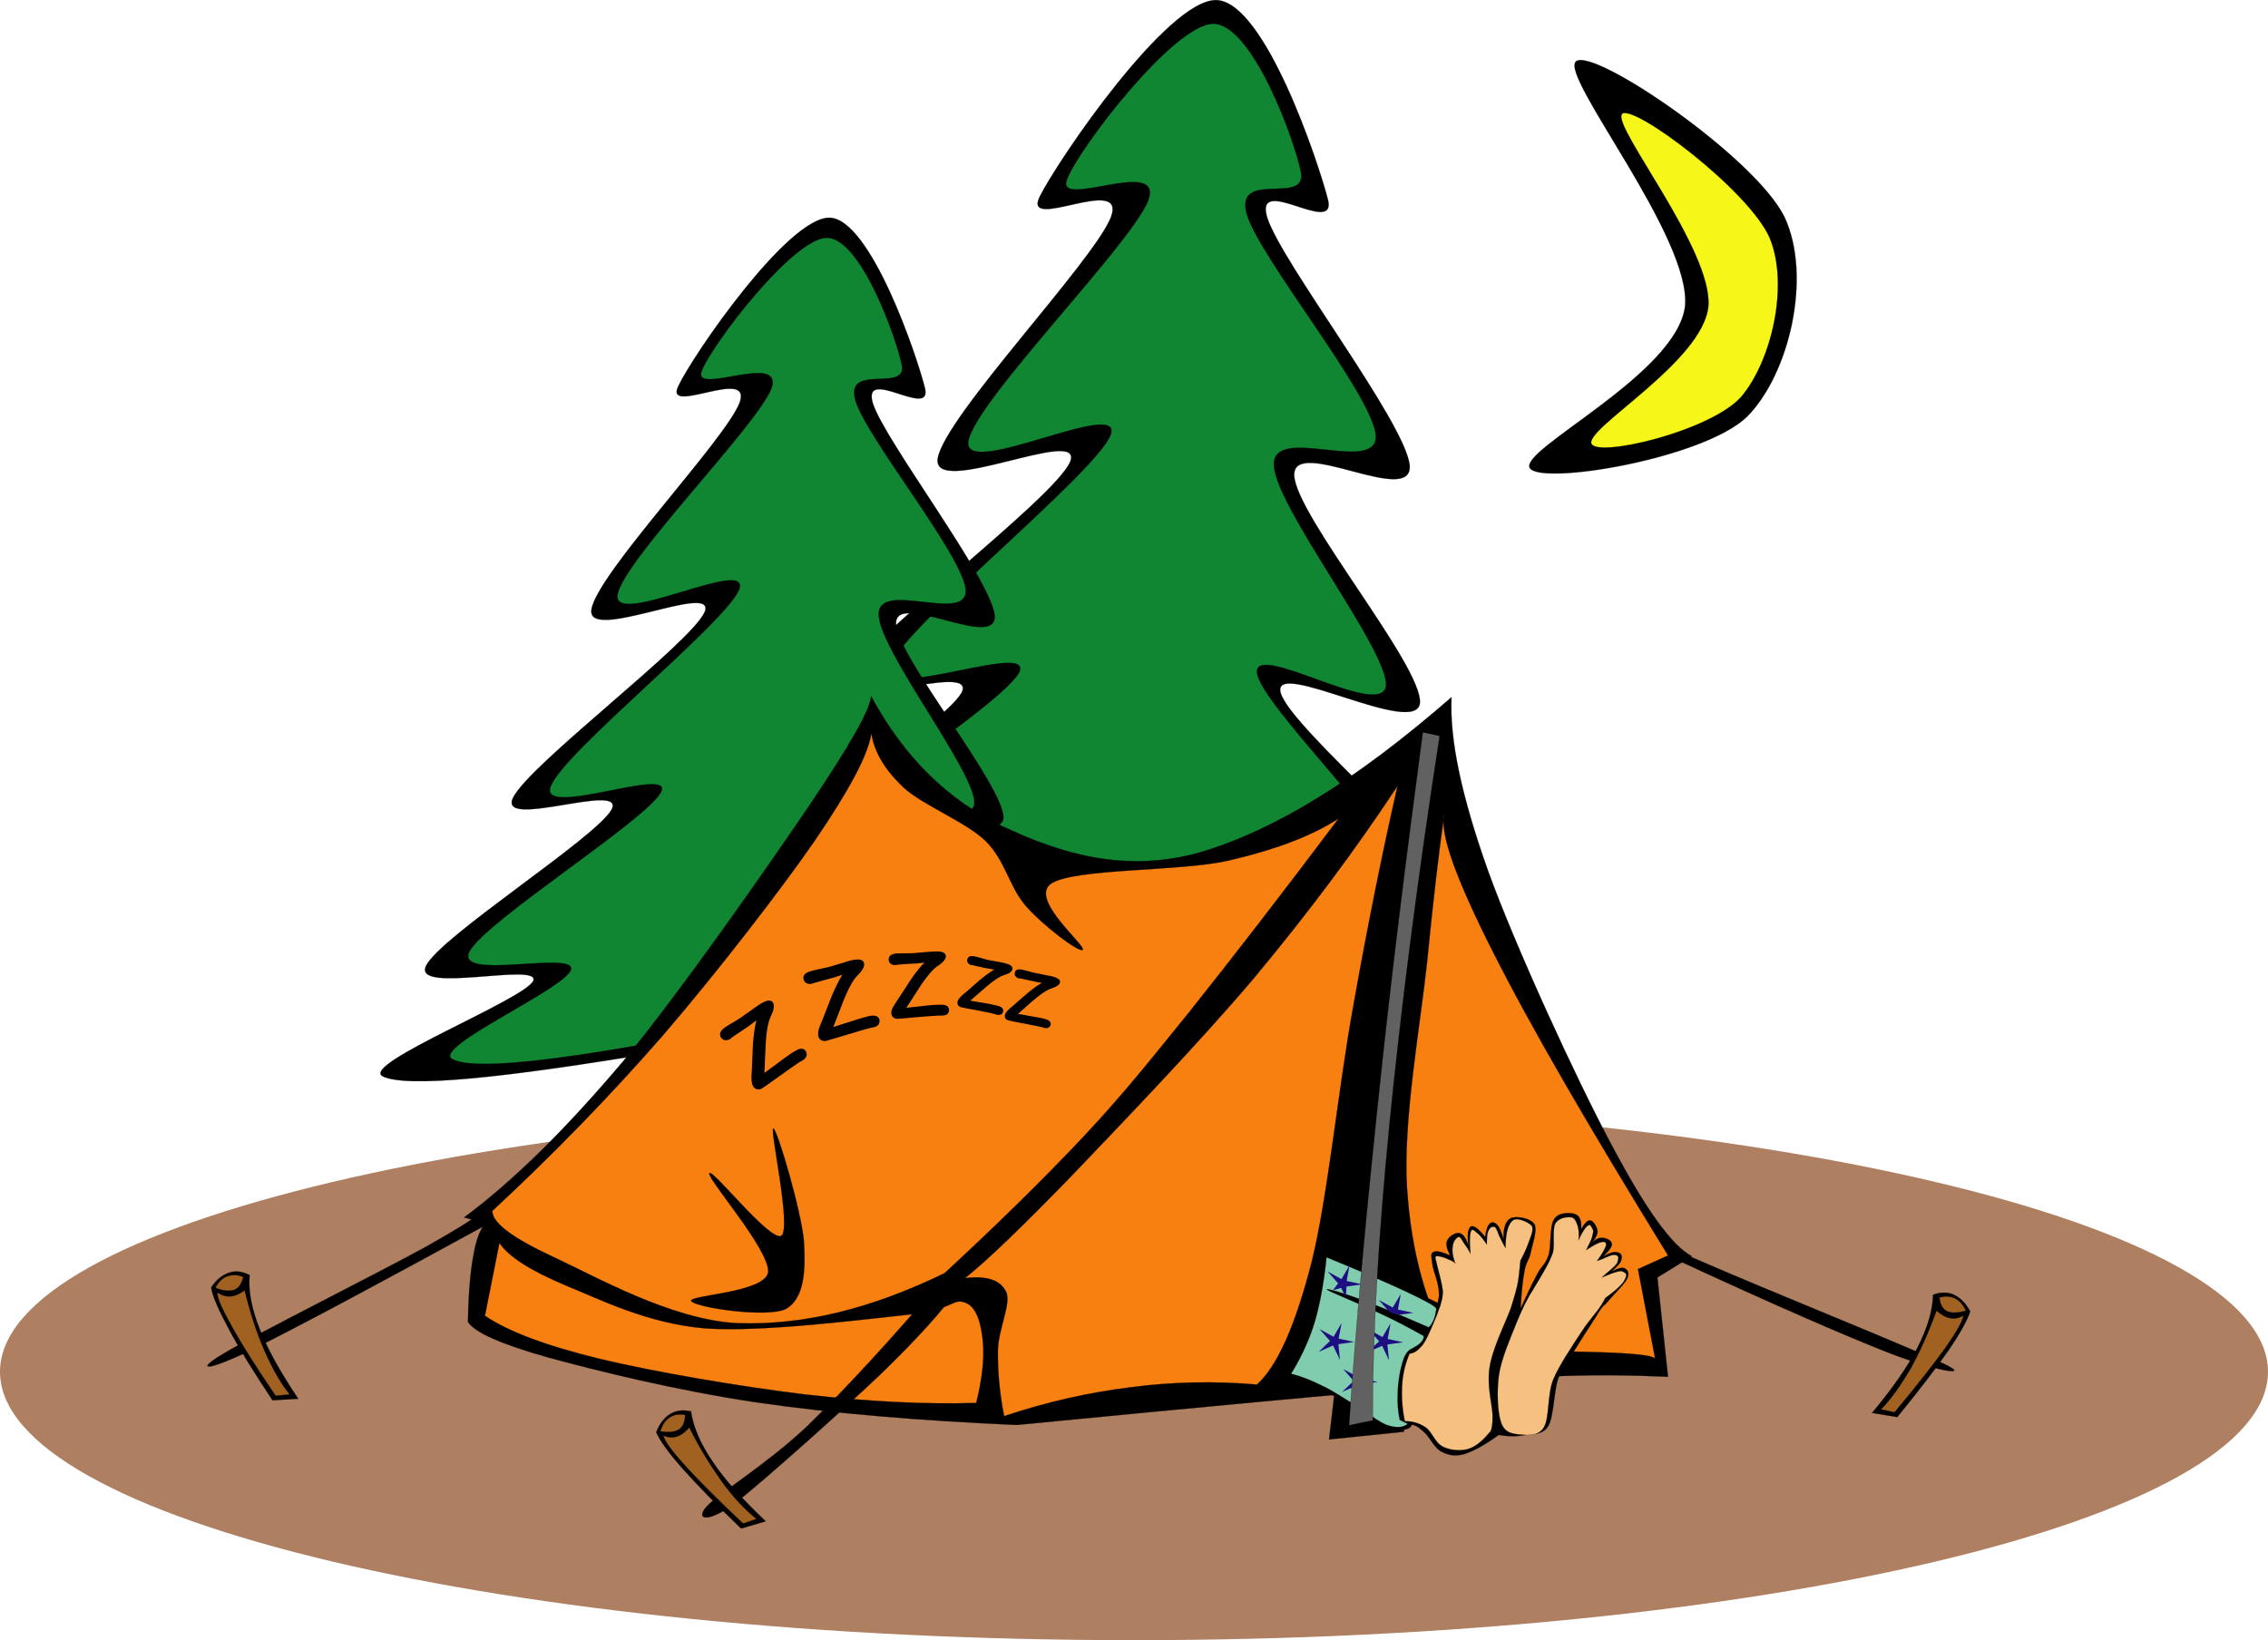 <svg xmlns="http://www.w3.org/2000/svg" viewBox="0 0 485.784 351.354" overflow="visible"><g clip-rule="evenodd" fill-rule="evenodd"><path d="M242.89 236.37c134.08 0 242.89 25.756 242.89 57.492s-108.82 57.492-242.89 57.492S0 325.604 0 293.864s108.82-57.49 242.89-57.49" fill="#AE7F61"/><path d="M221.23 272l-.72-63.289c-42.552 7.236-66.096 9.469-72 6.553-5.58-3.061 35.712-19.297 37.8-23.977 1.584-4.752-30.06 3.564-26.892-3.637 3.456-7.344 42.624-32.147 46.548-39.275 3.492-7.056-28.548 5.256-24.732-2.916 3.996-8.46 44.568-38.556 47.988-46.548 3.096-7.92-29.736 7.992-28.368-.72 1.548-9.036 33.3-42.12 37.08-51.624 3.528-9.432-19.008 3.312-15.264-4.392 3.888-7.848 27.324-42.264 37.836-42.156 10.404.252 21.96 34.92 23.976 42.912 1.62 7.668-15.876-5.796-13.067 3.636 2.987 9.612 29.412 43.632 30.527 53.064.757 9.18-24.983-6.336-24.731 2.196.324 8.604 27.396 40.716 26.928 48.708-.612 7.668-31.752-9.72-29.844-2.16 2.016 7.704 40.788 39.851 41.472 47.267.288 7.057-37.836-7.631-38.556-4.355-.468 3.313 37.836 20.557 34.92 23.977-3.276 3.24-20.988 1.836-53.82-4.355l-7.992 66.887c-9.7-1.91-19.39-3.85-29.11-5.79z" stroke="#000" stroke-miterlimit="10" stroke-width=".036"/><path d="M227.78 261.81l-2.196-56.734c-34.956 6.658-54.504 8.604-59.616 5.832-4.896-2.953 28.872-17.965 29.808-22.537.684-4.572-29.232 2.988-25.452-4.393 3.816-7.631 44.388-32.939 47.988-39.959 3.168-6.948-30.816 6.948-27.648-1.476 3.384-8.676 44.28-41.364 47.268-49.464 2.592-7.992-31.752 9.72-30.528 1.476 1.44-8.604 34.848-42.156 38.556-51.624 3.348-9.468-19.692 1.98-17.46-4.392 2.376-6.516 22.716-33.12 31.284-33.444 8.388-.144 17.604 25.056 18.899 32.004 1.008 6.84-14.22-.756-11.664 8.712 2.7 9.36 26.496 38.124 27.648 47.268.756 8.928-22.068-2.448-21.816 6.552.36 9.108 24.517 39.636 24.013 47.268-.828 7.344-28.009-9.54-27.648-2.88.54 6.696 30.672 35.424 30.564 42.875-.433 7.201-31.465-3.42-32.005.756-.359 4.178 31.32 21.42 29.089 23.977-2.521 2.412-16.921-.684-43.633-9.432l-6.552 61.813c-6.29-.74-12.59-1.46-18.89-2.21z" stroke="#000" stroke-miterlimit="10" stroke-width=".036" fill="#108632"/><path d="M144.08 279.05l-.612-54.072c-36.396 6.156-56.484 8.064-61.524 5.58-4.824-2.627 30.564-16.486 32.292-20.482 1.44-3.996-25.848 2.916-23.004-3.133 2.88-6.229 36.504-27.504 39.78-33.552 3.024-6.048-24.48 4.464-21.132-2.484 3.456-7.164 38.016-33.012 41.04-39.78 2.772-6.768-25.524 6.768-24.228-.612 1.26-7.668 28.44-36.036 31.68-44.136 3.06-8.064-16.344 2.916-13.068-3.708 3.24-6.804 23.364-36.036 32.328-36.036 8.82.108 18.9 29.916 20.52 36.648 1.368 6.48-13.572-4.932-11.196 3.096 2.592 8.136 25.092 37.332 26.1 45.396.648 7.776-21.348-5.4-21.132 1.836.36 7.344 23.256 34.884 23.004 41.652-.54 6.551-27.18-8.28-25.488-1.872 1.692 6.517 34.884 34.091 35.424 40.392.216 6.049-32.292-6.48-32.94-3.707-.504 2.879 32.4 17.531 29.844 20.482-2.771 2.736-17.964 1.549-46.008-3.707l-6.84 57.168c-8.27-1.67-16.55-3.32-24.83-4.98z" stroke="#000" stroke-miterlimit="10" stroke-width=".036"/><path d="M149.66 270.34l-1.872-48.457c-29.916 5.689-46.62 7.344-50.94 4.969-4.284-2.592 24.804-15.301 25.488-19.26.504-3.924-24.948 2.555-21.78-3.744 3.348-6.48 37.908-28.188 41.04-34.165 2.844-5.832-26.46 5.832-23.616-1.26 2.844-7.452 37.872-35.28 40.392-42.264 2.196-6.948-27.144 8.424-26.1 1.26 1.224-7.344 29.7-36.036 32.94-44.136 2.844-8.028-16.848 1.548-14.94-3.744 2.052-5.508 19.44-28.368 26.748-28.584 7.272-.145 14.976 21.42 16.164 27.36.936 5.796-12.24-.612-9.972 7.452 2.34 7.992 22.572 32.616 23.616 40.392.792 7.74-18.972-2.232-18.612 5.616.288 7.776 20.916 33.876 20.484 40.392-.612 6.227-24.084-8.208-23.616-2.484.54 5.76 26.136 30.241 26.1 36.649-.396 6.191-26.82-2.953-27.324.611-.432 3.637 26.784 18.252 24.84 20.52-2.196 1.98-14.4-.576-37.296-8.064l-5.58 52.813c-5.36-.62-10.76-1.23-16.16-1.88z" stroke="#000" stroke-miterlimit="10" stroke-width=".036" fill="#108632"/><path d="M337.55 13.157c3.672-3.132 38.268 20.412 44.64 33.264 6.013 12.744 1.08 33.732-7.992 42.84-9.287 9-44.243 14.796-46.548 10.98-2.16-4.032 31.429-20.052 33.265-34.596 1.47-14.723-26.83-49.211-23.37-52.487z" stroke="#000" stroke-miterlimit="10" stroke-width=".036"/><path d="M347.41 24.425c2.231-2.412 27.323 16.38 31.68 26.64 4.14 10.188.288 26.352-6.12 33.912-6.516 7.38-30.924 13.14-32.112 10.044-1.188-3.384 23.868-17.568 25.057-29.376 1-12.024-20.67-38.628-18.51-41.22z" stroke="#000" stroke-miterlimit="10" stroke-width=".036" fill="#F7F619"/><path d="M186.56 149.09c7.092 13.104 16.38 22.212 28.152 27.901 11.916 5.58 25.776 10.188 42.12 5.65 16.235-4.752 33.804-15.624 54.072-33.299-.433 9 2.088 21.096 7.848 37.26 5.796 16.092 18.936 44.641 26.388 58.572 7.309 13.787 12.924 21.672 17.244 23.939l-7.38 4.535 2.268 21.277c-8.352-.361-16.487-.432-24.947-.072-8.496.217-6.265.287-25.381 2.016-19.331 1.764-48.6 4.428-89.208 8.389-20.7-.936-38.988-2.412-55.836-4.861-16.92-2.52-33.984-6.73-44.388-9.574-10.368-2.916-15.984-5.473-17.28-7.668.108-6.084.504-10.766 1.188-14.328.612-3.529 1.548-5.832 2.664-6.77l-4.68-1.26c10.62-7.883 21.744-18.863 34.2-33.623 12.312-14.904 30.636-41.221 39.564-54.36 8.84-13.11 13.31-20.92 13.41-23.73z" stroke="#000" stroke-miterlimit="10" stroke-width=".036"/><path d="M299.32 168.39c-8.892 13.5-18.972 27-30.672 41.076-11.916 14.076-28.8 31.609-39.276 42.588-10.44 10.729-17.856 17.928-22.68 21.744 4.716-.576 7.668.432 8.856 3.023 1.044 2.521-1.692 7.885-1.8 12.35-.072 4.428.324 9.107 1.332 14.184 9.144-3.061 18.108-5.076 27.18-6.191 9.072-1.189 17.964-1.332 26.964-.576 4.356-3.924 8.208-12.602 11.7-26.172 3.456-13.861 5.796-37.873 8.964-55.08 3.06-17.17 6.16-32.54 9.44-46.94zM309.36 174.44c-1.044 3.924 2.376 13.608 10.404 29.448 8.064 15.984 20.34 37.152 37.512 65.053l-6.443 2.916 3.672 19.152c-.648-.686-4.536-1.08-11.809-1.332-7.308-.252-17.747-.361-31.607-.18-5.58-9.613-8.82-21.168-9.72-35.102-.9-14.076 2.844-34.703 4.283-48.131 1.34-13.51 2.53-23.84 3.72-31.83z" stroke="#000" stroke-miterlimit="10" stroke-width=".036" fill="#F88011"/><path d="M285.78 298.89l-1.115 9.469 16.056-1.656.288-11.699-15.552 1.332.32 2.56z" stroke="#000" stroke-miterlimit="10" stroke-width=".036"/><path d="M302.92 305.3c.54.18 1.368.756 2.34 1.729.899.828 1.979 3.096 3.384 3.889 1.332.719 2.772 1.15 4.86.611 2.124-.648 4.5-1.98 7.523-4.141 1.944.361 3.744.361 5.544.037 1.801-.324 3.853.072 5.076-1.98 1.188-2.088 1.152-7.451 2.16-10.297 1.008-2.807 2.412-4.176 3.852-6.516 1.44-2.375 3.492-5.436 4.753-7.488 1.26-2.016.972-1.008 2.376-2.807.432-.541 2.916-2.988 3.6-4.176.684-1.225.432-1.98-.36-2.449-.792-.432-2.304.396-2.771.648-.433.217 1.691-1.332 1.979-2.34s.108-1.656-1.044-1.801c-1.188-.143-2.88 1.008-2.88 1.008s2.016-1.799 1.944-2.699c-.072-.936-1.332-1.367-2.16-1.367-.864-.037-1.729.504-2.7 1.654 1.116-1.15 1.764-2.16 1.8-3.023-.107-.973-.899-2.268-1.548-2.34-.611-.145-1.224.576-1.979 1.871.107-1.836-.252-2.807-1.225-3.203-1.008-.432-3.636-.469-4.536 1.008-1.08 1.477-.575 5.76-1.26 7.848-.647 1.98-1.584 2.232-2.52 4.213-1.044 1.908-2.088 4.176-3.42 7.092.144-3.457.468-6.084.828-8.027.359-1.98.827-1.98 1.26-3.602.324-1.764 1.548-5.039.899-6.336-.792-1.402-3.96-1.906-5.075-1.367-1.08.504-1.656 2.016-1.584 4.535-.396-1.512-.828-2.482-1.297-3.059-.575-.613-1.224-.756-1.655-.289-.469.432-.792 1.332-.973 2.844-1.548-1.908-2.447-2.52-3.096-2.23-.54.395-.828 1.691-.468 4.283-.468-1.729-1.08-2.629-1.836-2.844-.828-.324-2.376.684-2.7 1.477-.432.791-.108 1.836.576 3.275-1.765-.793-2.952-1.08-3.564-.721-.684.217-.432 1.045-.216 2.629.18 1.656 1.656 4.355 1.368 7.127-.433 2.736-2.34 6.949-3.384 8.893-1.08 1.801-2.088 2.377-3.024 1.871-1.152 2.736-1.764 5.473-2.124 8.064s-.324 5.184.108 7.633c1.03.31 2.08.6 3.16.89z" stroke="#000" stroke-miterlimit="10" stroke-width=".036"/><path d="M328.37 276.28c-1.225 1.836-2.412 4.248-3.637 7.309-1.224 3.096-3.132 7.379-3.672 10.943-.504 3.564-.288 8.172.504 10.332s2.557 2.305 4.104 2.447c1.548.145 3.852.396 5.04-1.584 1.151-1.979.72-7.02 1.943-10.115 1.261-3.096 4.32-7.596 6.156-10.404 1.8-2.809 3.888-4.68 5.04-7.164 0 0 3.204-2.195 4.068-3.744.899-1.584.18-1.584-.433-1.943-.647-.396-4.355 1.295-4.355 1.295.828-.863 3.06-2.447 3.312-3.238.216-.793.469-1.404-.468-1.584-.936-.182-2.34.863-3.888 1.26 1.151-1.549 1.691-2.629 1.908-3.24.144-.721-.36-.973-.973-.756-.72.107-1.764.719-3.275 1.691.504-1.008 1.008-1.98 1.224-2.627.18-.686.36-1.332.252-1.656-.216-.469-.576-1.441-1.08-.973-.54.324-1.224 1.367-2.052 3.133.216-1.262.036-2.27-.145-3.025-.323-.9-.647-1.799-1.403-1.871-1.008-.107-2.664.072-3.42 1.367-.648 1.297-.108 4.248-.469 6.084-.54 1.584-1.115 2.629-1.872 3.961-.76 1.38-1.51 2.57-2.41 4.08z" stroke="#000" stroke-miterlimit="10" stroke-width=".036" fill="#F5C080"/><path d="M319.01 306.88c.36-.145.72-1.26.684-3.635-.071-2.412-1.296-6.588-.611-10.441.611-3.996 3.456-9.611 4.5-12.527.936-2.951.936-3.096 1.368-4.752.396-1.764.504-3.6.72-5.508.72-1.332 1.296-2.557 1.728-3.816.504-1.367 1.116-2.736.721-3.564-.648-.791-3.276-2.016-4.141-1.152-.972.828-1.476 2.629-1.512 5.832-.576-.898-.972-1.871-1.332-2.52-.36-.936-.612-1.619-.9-1.908-.432-.252-1.08-.035-1.368.648-.359.611-.396 1.584-.396 3.061-.72-1.08-1.404-1.908-1.908-2.34-.684-.504-1.188-1.26-1.512-.469-.252.721-.324 2.268-.072 4.789a12.574 12.574 0 00-1.188-1.945c-.469-.611-.973-1.764-1.368-1.656-.433.109-1.225.973-1.26 2.053-.181.973 0 2.123.54 3.6-.324-.359-.937-.648-1.549-.863-.684-.396-2.159-.793-2.483-.648-.433.035-.181.396.071 1.619.253 1.225 1.152 4.141 1.297 5.977-.036 1.801-.576 2.953-1.225 4.861-.756 1.836-1.943 4.787-2.88 6.227-1.044 1.404-2.052 2.125-3.023 2.16-.864 2.053-1.44 4.248-1.585 6.732-.144 2.412 0 5.004.576 7.775 1.548-.072 3.061.396 4.393 1.26 1.296.793 2.088 3.313 3.636 4.105 1.44.791 3.6 1.043 5.364.611 1.71-.49 3.15-1.68 4.7-3.55z" stroke="#000" stroke-miterlimit="10" stroke-width=".036" fill="#F5C080"/><path d="M308.28 279.34c-.323-.289-1.764-.936-4.319-2.088-2.664-1.189-7.632-3.348-11.017-4.824-3.384-1.512-6.372-2.881-9.107-4.104a6746.706 6746.706 0 01-7.92 25.271l.036.719a180.718 180.718 0 0112.348 6.121c3.168 1.871 5.616 3.924 7.632 5.039 2.016.828 3.672.9 4.824.756 1.044-.107 1.656-.611 1.691-1.367l-2.628-.684c.145-1.584.252-3.096.324-4.68 0-1.656-.396-3.096-.072-4.752a20.243 20.243 0 011.656-5.58c.433.035.937-.109 1.512-.434.576-.395.793-.143 1.765-1.619.864-1.584 1.979-4.104 3.492-7.561l-.21-.23z" stroke="#000" stroke-miterlimit="10" stroke-width=".036"/><path d="M307.63 280.31c-.324-.611-2.556-1.764-6.408-3.6-4.032-1.871-9.54-4.283-17.1-7.379 0 0-.648 7.703-2.557 13.967-1.872 6.229-5.04 10.98-5.04 10.98 2.124.539 4.177 1.332 6.553 2.52 2.34 1.045 4.752 2.773 7.235 4.213 2.34 1.404 4.788 3.527 6.805 4.283 1.836.576 3.348.613 4.392-.287l-1.692-.828c-.396-1.801-.54-3.744-.432-5.688 0-1.98.432-4.752.9-6.229.396-1.621 1.008-2.664 1.691-3.133 1.044-.539 1.872-1.043 2.34-1.512.469-.539.721-.973.612-1.439-2.88-1.584-5.868-3.24-9.36-4.824-3.491-1.691-10.619-4.572-11.268-5.041-.72-.539 3.42.648 7.128 2.053 3.601 1.332 8.46 3.275 14.58 5.977.396-.324.792-.936 1.044-1.549.31-.68.46-1.51.6-2.48z" stroke="#000" stroke-miterlimit="10" stroke-width=".036" fill="#7FCCAE"/><path d="M292.91 289.67l2.483-2.34-2.268-2.557 2.987 1.656 1.729-2.953-.612 3.35 3.313.719-3.385.469.36 3.383-1.476-3.096-3.13 1.37zM282.43 289.6l2.448-2.34-2.269-2.557 3.024 1.656 1.728-2.951-.647 3.348 3.348.719-3.384.469.324 3.385-1.477-3.098-3.09 1.36zM287.47 298.17l2.484-2.34-2.269-2.557 2.988 1.619 1.728-2.951-.611 3.385 3.312.719-3.384.432.36 3.385-1.477-3.061-3.13 1.37zM285.49 276.39l1.115-1.475-2.268-2.557 2.988 1.656 1.728-2.953-.612 3.35 3.349.719-3.385.469-.144 2.375-1.008-2.088-1.76.5zM297.59 281.03l-2.269-2.557 2.988 1.621 1.729-2.916-.612 3.348 3.312.721-3.384.432-1.77-.64z" fill="#1D0E82"/><path d="M288.95 305.33c1.477-21.744 3.601-44.461 6.229-69.408 2.592-25.02 5.832-50.904 9.576-79.057l3.6.792c-4.859 31.392-8.315 58.681-10.764 83.376-2.412 24.625-3.601 45.289-3.564 63.252-1.71.33-3.4.69-5.09 1.05z" stroke="#000" stroke-miterlimit="10" stroke-width=".036" fill="#616161"/><path d="M286.72 175.34c-5.796 3.78-13.752 6.768-24.012 9.108-10.404 2.268-32.292 1.549-37.477 4.787-5.04 3.205 7.416 13.32 6.696 14.258-.972.574-8.856-5.51-12.276-9.506-3.528-4.104-4.248-9.504-8.532-13.822-4.5-4.249-13.392-7.633-17.532-11.413-4.104-3.852-6.372-7.74-6.948-11.664-.684 4.644-4.788 12.24-12.168 23.077-7.56 10.906-20.844 28.08-32.364 41.508-11.628 13.32-23.652 25.668-36.648 37.727-.036 2.557 4.32 5.797 13.068 9.865 8.82 4.068 25.164 13.428 39.312 14.184 14.112.504 28.62-3.023 44.496-10.729 11.16-10.332 20.952-19.908 29.772-29.268 8.712-9.324 13.429-15.336 22.608-26.641 9.17-11.53 19.65-25.03 32-41.48z" stroke="#000" stroke-miterlimit="10" stroke-width=".036" fill="#F88011"/><path d="M148.04 278.69c-.576-1.26 15.66-1.729 16.488-6.119.468-4.682-12.996-19.908-12.6-21.24.468-1.297 13.068 14.832 15.444 13.391 2.196-1.799-2.592-23.076-1.728-23.004.828.145 5.976 17.641 6.552 24.156.396 6.443.072 12.313-3.888 14.545-4.16 1.98-19.57-.36-20.26-1.73z" stroke="#000" stroke-miterlimit="10" stroke-width=".036"/><path d="M106.97 266.27c2.088 3.061 6.696 5.904 14.112 9.072 7.416 2.988 17.424 8.135 29.88 9.215 12.384.9 34.308-1.979 43.812-2.951 9.252-.936 9.252-3.6 11.952-2.557 2.484.865 3.42 4.572 3.78 8.209.36 3.635-.108 7.92-1.404 13.283-11.124.324-23.184-.287-36.756-1.836-13.68-1.656-32.544-4.859-44.1-7.668-11.484-2.809-19.512-5.867-24.372-9.18 1.01-5.17 2.05-10.36 3.1-15.58z" stroke="#000" stroke-miterlimit="10" stroke-width=".036" fill="#F88011"/><path d="M201.68 274.23c-11.016 12.924-20.52 23.256-28.944 31.43-8.532 8.027-18.792 14.256-21.348 17.027-2.484 2.699-.144 3.889 6.192-.756 6.264-4.932 22.896-19.801 30.996-27.504 7.956-7.705 13.32-13.68 16.524-18.217-1.11-.65-2.26-1.3-3.42-1.98zM358.68 269.66l.252-1.838c1.8.793 7.524 3.313 17.316 7.416 9.828 4.141 36.18 14.832 41.004 17.354 4.536 2.34-3.24.9-13.032-2.916-9.9-3.92-24.8-10.4-45.54-20.01zM101.82 260.01c1.692-.217-1.944 2.195-10.908 7.236-9.18 5.074-36.756 18.898-43.02 22.715-6.192 3.637-3.924 3.996 5.832-.719 9.756-4.824 26.676-13.861 51.876-27.648-1.26-.5-2.52-1.04-3.78-1.58z" stroke="#000" stroke-miterlimit="10" stroke-width=".036"/><path d="M45.228 275.81c.288 1.945 1.656 4.934 3.816 8.965 2.16 4.068 5.22 9.035 9.324 15.191l5.508-.324c-3.78-5.65-6.48-10.439-8.244-14.902-1.764-4.465-2.484-8.281-2.16-11.594-1.548-.791-3.06-1.008-4.392-.504-1.368.42-2.7 1.43-3.852 3.15z" stroke="#000" stroke-miterlimit="10" stroke-width=".036"/><path d="M46.128 275.81c.72-1.188 1.584-2.123 2.592-2.412 1.008-.322 2.088-.395 3.384.182-.36 1.367-.972 2.412-1.98 2.734-1.044.29-2.376.26-3.996-.5zM46.56 276.89c-.036 1.26 1.116 3.672 3.168 7.381 2.052 3.707 5.112 8.568 9.324 14.725l2.988-.289c-2.088-2.592-3.744-5.615-5.4-9.359-1.656-3.781-3.024-7.992-4.248-12.924-1.08.791-2.088 1.223-3.024 1.295-1.008.07-1.944-.25-2.808-.83z" stroke="#000" stroke-miterlimit="10" stroke-width=".036" fill="#A16121"/><path d="M140.56 306.81c.792 1.836 2.592 4.357 5.688 7.85 3.06 3.42 7.128 7.631 12.492 12.779l5.256-1.549c-4.86-4.643-8.676-8.748-11.304-12.707-2.7-3.961-4.212-7.523-4.68-10.836-1.728-.396-3.204-.217-4.428.539-1.27.76-2.28 2.02-3.03 3.93z" stroke="#000" stroke-miterlimit="10" stroke-width=".036"/><path d="M141.42 306.59c.504-1.369 1.044-2.34 2.016-2.916.936-.648 1.908-.793 3.312-.576-.036 1.439-.468 2.52-1.296 3.096-.93.55-2.23.73-4.03.4zM142.1 307.53c.252 1.225 1.872 3.348 4.716 6.516 2.844 3.096 6.912 7.201 12.348 12.313l2.844-.973c-2.52-2.051-4.968-4.643-7.344-7.92-2.412-3.383-4.752-7.092-7.02-11.664-.864 1.008-1.8 1.656-2.664 1.945-.94.27-1.95.2-2.89-.23z" stroke="#000" stroke-miterlimit="10" stroke-width=".036" fill="#A16121"/><path d="M422 280.93c-.576 1.836-2.16 4.715-4.752 8.496-2.664 3.814-6.192 8.387-10.872 14.146l-5.4-.898c4.284-5.148 7.524-9.756 9.721-13.969 2.159-4.248 3.275-8.027 3.348-11.34 1.584-.611 3.168-.611 4.464 0 1.26.57 2.52 1.75 3.49 3.56z" stroke="#000" stroke-miterlimit="10" stroke-width=".036"/><path d="M421.1 280.78c-.684-1.332-1.368-2.16-2.34-2.629-.972-.467-2.088-.574-3.348-.18.144 1.441.647 2.412 1.655 2.916.95.43 2.24.39 4.04-.11zM420.56 281.83c-.252 1.295-1.476 3.455-3.96 7.02-2.483 3.42-6.084 8.027-10.8 13.68l-2.916-.611c2.304-2.34 4.284-5.256 6.372-8.748 1.979-3.602 3.78-7.633 5.544-12.385 1.008.828 1.836 1.404 2.88 1.584 1.02.18 1.85 0 2.89-.53z" stroke="#000" stroke-miterlimit="10" stroke-width=".036" fill="#A16121"/><path d="M165.47 216.88c-.18.396-.396.865-.612 1.439-.468 1.297-.756 3.17-.864 5.689-.108 1.908-.18 3.852-.252 5.795v.037c.36-.289 1.296-.936 2.772-2.053a97.548 97.548 0 012.736-1.98 16.302 16.302 0 011.62-.971c.756-.289 1.296-.217 1.656.252.252.359.324.684.216 1.115a1.604 1.604 0 01-.648.828c-.144.107-.396.252-.72.432s-.576.361-.72.469c-.828.539-2.016 1.404-3.636 2.557-1.62 1.15-2.808 2.016-3.636 2.555-.36.252-.684.361-1.044.324-.396-.035-.72-.217-.972-.576-.252-.396-.396-.973-.396-1.729-.036-.215 0-.863.072-1.836l.216-5.328c.144-2.088.396-3.852.756-5.326-.828.646-1.44 1.078-1.872 1.402-1.08.721-2.16 1.441-3.276 2.197-.036.035-.108.107-.216.18-.108.107-.18.18-.252.215a1.458 1.458 0 01-1.008.252c-.396 0-.684-.215-.936-.539-.504-.756-.18-1.477.9-2.232.36-.252.936-.611 1.692-1.043.792-.469 1.332-.828 1.728-1.08.396-.289 1.008-.721 1.836-1.297a57.317 57.317 0 011.836-1.295c1.62-1.08 2.628-1.297 3.096-.576.3.47.27 1.19-.09 2.16zM184.3 208.28c-.288.324-.648.684-1.044 1.152-.864 1.08-1.728 2.807-2.664 5.111-.684 1.801-1.368 3.6-2.088 5.4 0 0 0 .035-.036.072.468-.145 1.548-.504 3.276-1.045 1.368-.432 2.448-.791 3.276-1.008.864-.252 1.512-.396 1.836-.396.792-.035 1.296.217 1.476.756.108.396.072.793-.144 1.117-.216.287-.54.469-.9.576-.18.072-.432.107-.828.18-.36.107-.612.18-.828.217-.936.252-2.34.684-4.248 1.26s-3.312.971-4.284 1.26c-.396.107-.756.107-1.08-.037-.36-.18-.612-.432-.72-.863-.108-.432-.072-1.045.144-1.764.072-.217.288-.828.684-1.729l1.944-4.969c.792-1.906 1.584-3.527 2.376-4.787-.936.359-1.692.576-2.196.721-1.26.324-2.52.684-3.78 1.043-.072 0-.18.037-.288.072-.144.072-.252.107-.324.107-.36.109-.684.072-1.044-.072a1.157 1.157 0 01-.684-.826c-.216-.865.288-1.441 1.584-1.801.396-.107 1.08-.289 1.944-.469s1.512-.324 1.944-.432c.504-.145 1.188-.359 2.16-.648.972-.287 1.692-.504 2.16-.646 1.872-.504 2.916-.361 3.132.467.14.55-.12 1.19-.76 1.99zM201.54 206.44c-.324.252-.72.504-1.188.863-.936.828-2.052 2.16-3.312 4.068a311.057 311.057 0 01-2.88 4.465s0 .035-.036.072c.432-.072 1.476-.182 3.132-.361 1.296-.145 2.34-.252 3.132-.287.828-.037 1.404-.037 1.728 0 .72.107 1.116.432 1.152.971.036.361-.072.686-.324.973a1.377 1.377 0 01-.9.324c-.18.035-.432.035-.756.035-.36 0-.612 0-.792.037-.9.035-2.268.145-4.068.287-1.8.18-3.168.289-4.068.361-.396 0-.684-.072-.972-.252-.288-.217-.432-.469-.468-.9-.036-.396.108-.936.468-1.549.108-.18.396-.648.9-1.404.9-1.367 1.8-2.734 2.664-4.104 1.08-1.584 2.088-2.844 3.06-3.852-.936.145-1.62.217-2.124.217-1.188.07-2.376.143-3.6.252-.036 0-.144.035-.252.035-.144.035-.252.035-.324.035a1.307 1.307 0 01-.9-.252c-.288-.215-.432-.504-.468-.863-.036-.828.54-1.26 1.728-1.367.396 0 1.044-.037 1.836-.037.828 0 1.44 0 1.872-.035.432-.037 1.116-.109 2.016-.18.936-.072 1.62-.145 2.052-.145 1.8-.145 2.7.18 2.736.971.03.5-.33 1.03-1.05 1.61zM215.65 208.67c-.288.107-.648.252-1.08.395-.9.434-2.052 1.225-3.456 2.449-1.08.936-2.16 1.871-3.24 2.809l-.036.035c.36.072 1.188.217 2.52.432 1.044.18 1.872.324 2.448.469.684.143 1.152.252 1.368.359.54.252.756.576.684 1.008-.036.324-.18.541-.468.684a1.177 1.177 0 01-.792.072c-.108-.035-.324-.072-.576-.143-.288-.072-.468-.145-.612-.182-.72-.143-1.8-.359-3.204-.646-1.44-.252-2.52-.469-3.24-.613a1.39 1.39 0 01-.72-.396c-.144-.252-.216-.504-.144-.826.072-.324.288-.686.684-1.08.108-.145.468-.434 1.044-.9.972-.865 1.98-1.729 2.952-2.592 1.188-.973 2.232-1.764 3.204-2.305-.756-.107-1.296-.217-1.692-.287-.936-.182-1.872-.396-2.844-.613-.036-.035-.108-.035-.216-.035s-.18-.037-.216-.037a1.164 1.164 0 01-.648-.395c-.18-.217-.252-.469-.18-.793.144-.648.684-.863 1.656-.648.288.072.792.182 1.404.361.648.18 1.116.324 1.44.395.36.072.9.182 1.62.289.756.145 1.296.252 1.656.324 1.404.324 2.016.756 1.872 1.367-.05.4-.45.76-1.17 1.05zM225.84 211.52c-.288.107-.648.215-1.08.396-.936.432-2.088 1.223-3.492 2.447-1.08.9-2.124 1.871-3.204 2.809l-.036.035c.36.037 1.188.18 2.484.432 1.044.18 1.872.324 2.484.432.648.182 1.116.289 1.368.396.504.252.756.576.684 1.008a1.06 1.06 0 01-.504.686c-.216.107-.468.107-.756.07-.144-.035-.324-.107-.612-.18-.252-.072-.468-.107-.612-.143-.684-.145-1.764-.361-3.204-.648-1.44-.252-2.52-.469-3.24-.648a1.056 1.056 0 01-.684-.359c-.18-.252-.252-.504-.18-.828s.288-.686.72-1.08c.108-.145.468-.432 1.008-.9a221.09 221.09 0 012.988-2.592c1.188-1.008 2.232-1.764 3.204-2.305-.756-.107-1.296-.215-1.692-.324-.936-.18-1.872-.395-2.844-.611h-.216c-.108-.035-.18-.035-.252-.035a1.293 1.293 0 01-.648-.434c-.18-.215-.216-.467-.18-.756.144-.648.72-.863 1.656-.648.324.072.792.182 1.44.361.612.18 1.116.287 1.44.359l1.62.324 1.62.324c1.404.324 2.052.756 1.908 1.367-.08.38-.48.74-1.2 1.03z"/></g></svg>